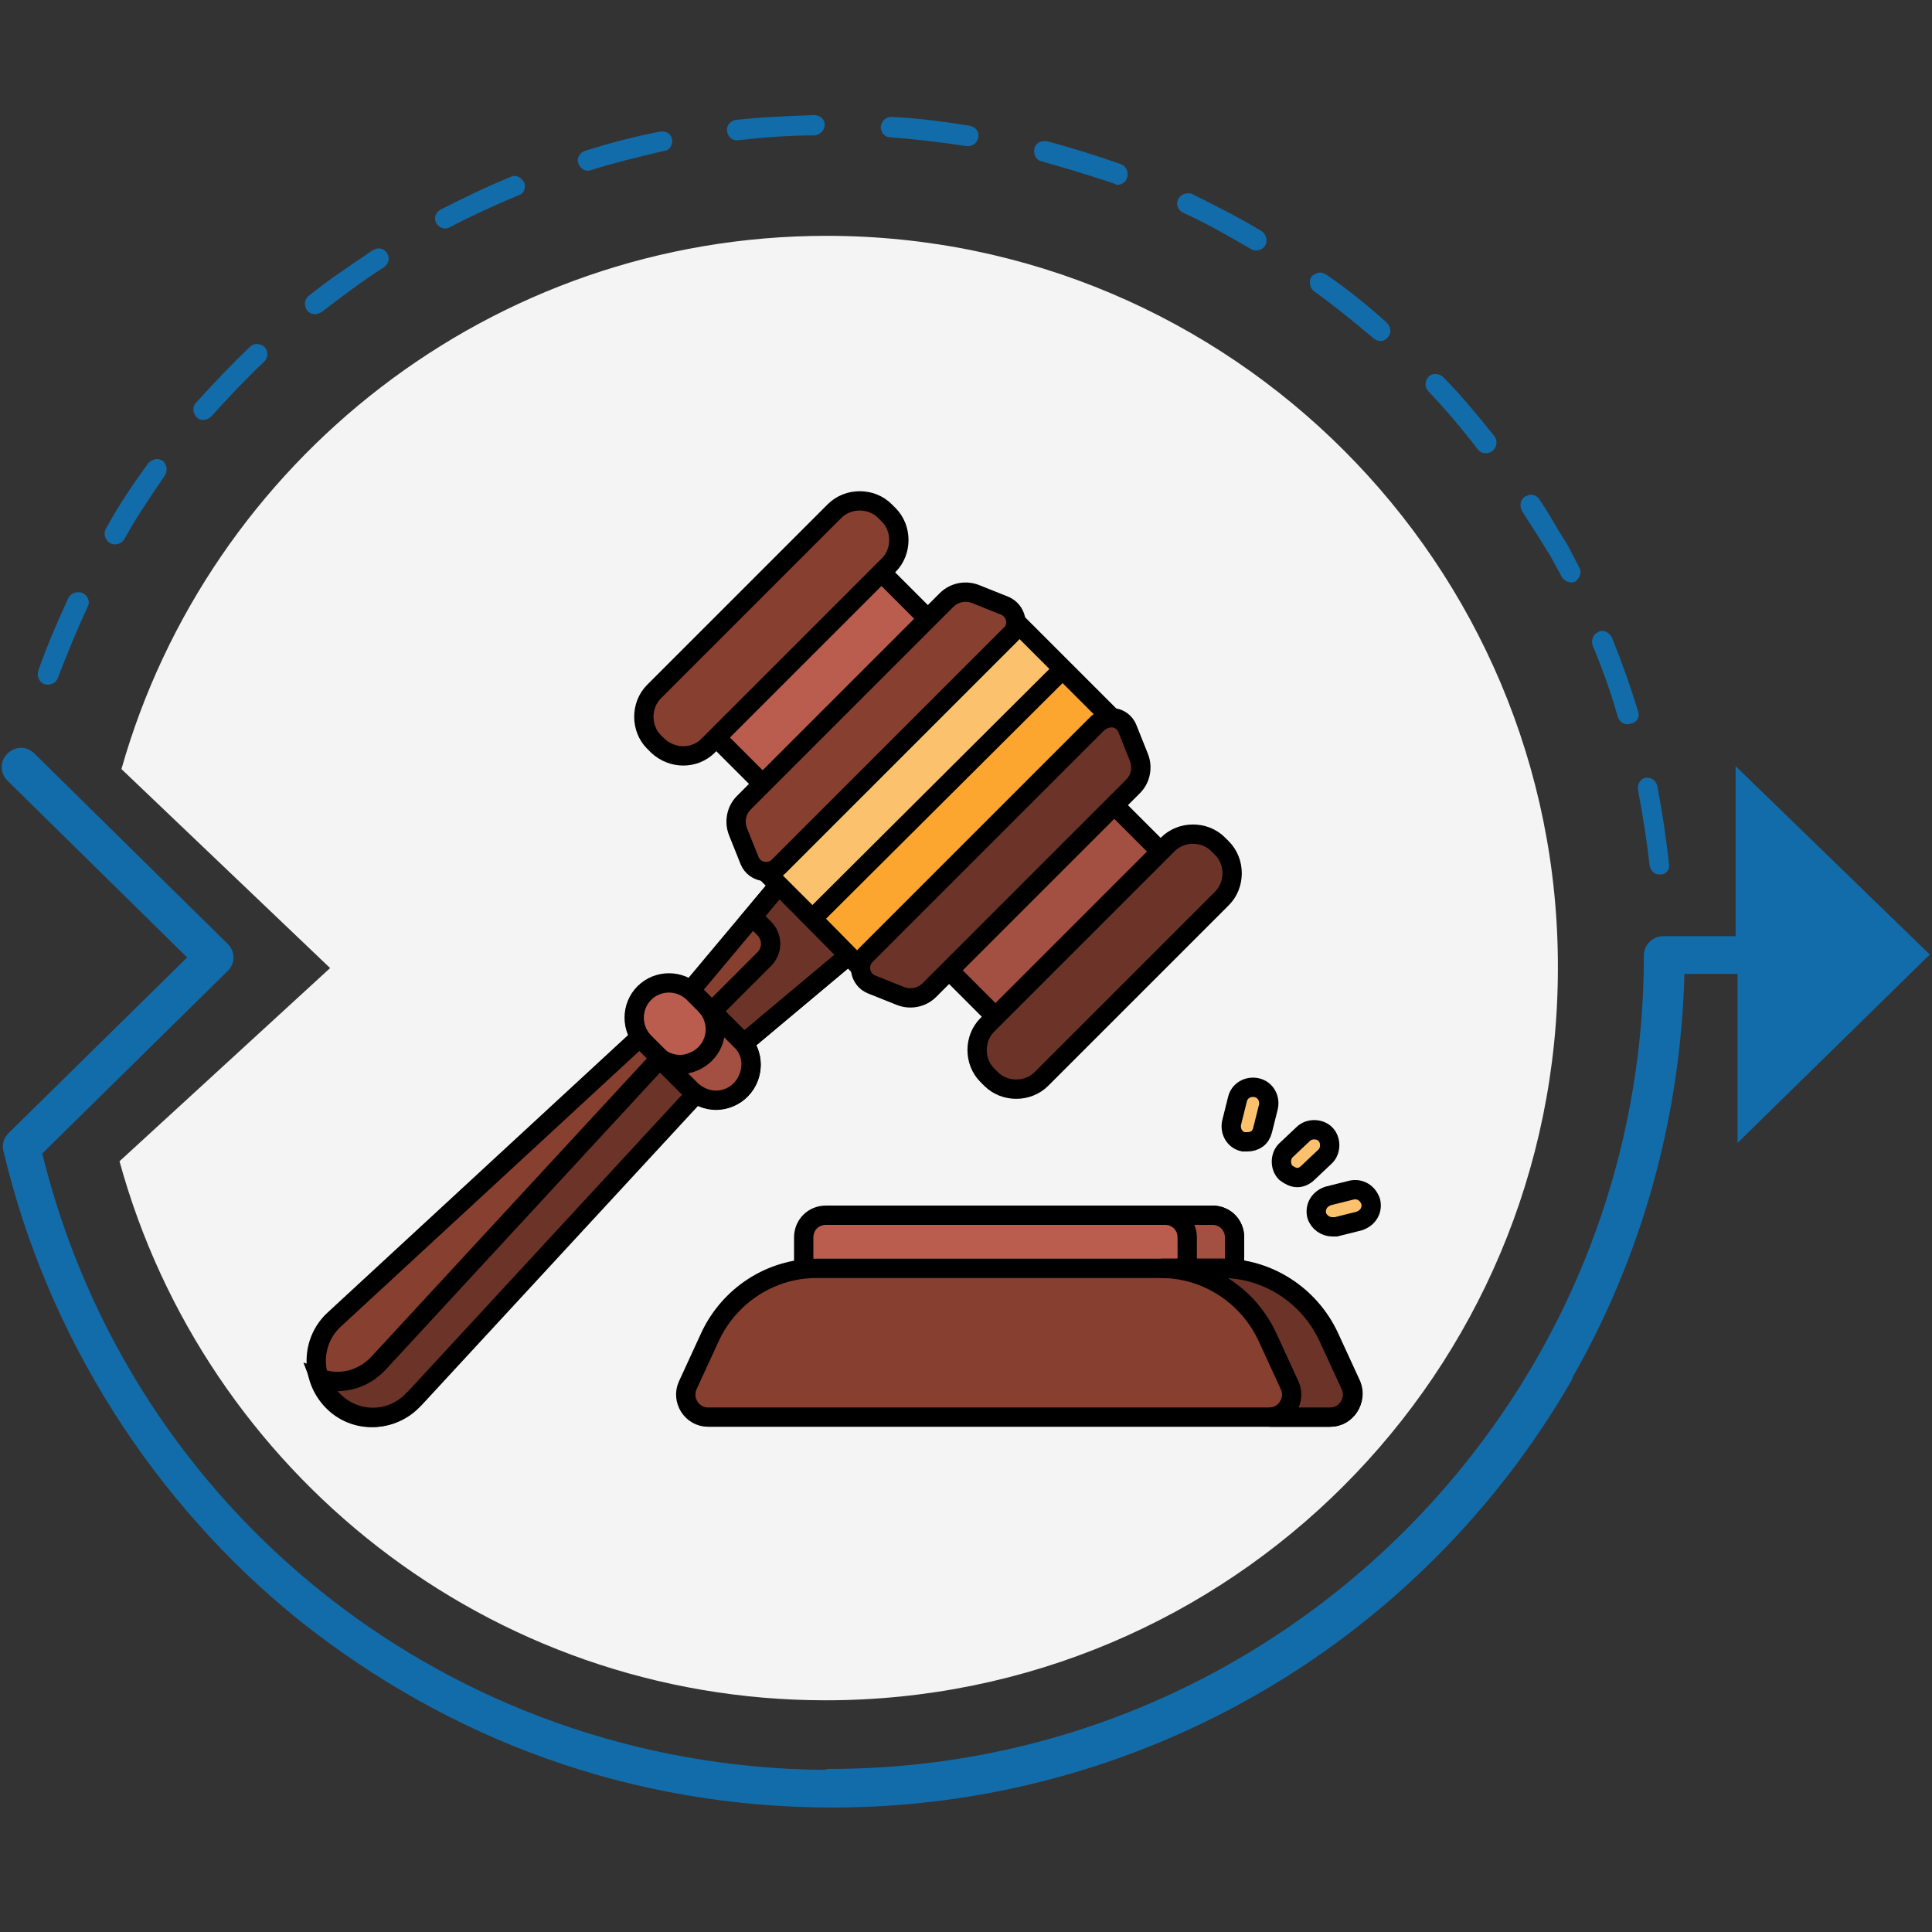 <?phpxml version="1.0" encoding="utf-8"?>
<!-- Generator: Adobe Illustrator 24.0.1, SVG Export Plug-In . SVG Version: 6.00 Build 0)  -->
<svg version="1.1" id="Camada_1" xmlns="http://www.w3.org/2000/svg" xmlns:xlink="http://www.w3.org/1999/xlink" x="0px" y="0px"
	 viewBox="0 0 200 200" style="enable-background:new 0 0 200 200;" xml:space="preserve">
<rect x="0" y="0" width="200" height="200" fill="#333333" stroke="none"/>
<style type="text/css">
	.st0{fill:#F4F4F4;}
	.st1{fill:#126CAA;}
	.st2{fill:#873F30;stroke:#000000;stroke-width:2;stroke-miterlimit:10;}
	.st3{fill:#6C3328;stroke:#000000;stroke-width:2;stroke-miterlimit:10;}
	.st4{fill:#BA5D4F;stroke:#000000;stroke-width:2;stroke-miterlimit:10;}
	.st5{fill:#A34F41;stroke:#000000;stroke-width:2;stroke-miterlimit:10;}
	.st6{fill:#FCC16D;stroke:#000000;stroke-width:2;stroke-miterlimit:10;}
	.st7{fill:#FCA62F;stroke:#000000;stroke-width:2;stroke-miterlimit:10;}
</style>
<g transform="matrix(1,0,0,1,-56.428,-535.386)">
	<path class="st0" d="M142,559.8c-34.7,0-64,23.4-73,55.2l21.6,20.6l-21.8,20c8.8,32.1,38.2,55.8,73.1,55.8
		c41.9,0,75.8-33.9,75.8-75.8C217.8,593.8,183.8,559.8,142,559.8z"/>
</g>
<g transform="matrix(1,0,0,1,-56.428,-535.386)">
	<path class="st1" d="M141.8,548.3c0-0.6-0.5-1-1.1-1h0c-2.7,0.1-5.4,0.2-8.1,0.5c-0.6,0.1-1,0.6-0.9,1.2c0.1,0.6,0.6,1,1.2,0.9
		c2.6-0.3,5.2-0.5,7.9-0.5C141.4,549.3,141.8,548.8,141.8,548.3z"/>
</g>
<g transform="matrix(1,0,0,1,-56.428,-535.386)">
	<path class="st1" d="M157.7,549.6c0.1-0.6-0.3-1.1-0.9-1.2c-2.6-0.4-5.3-0.8-8-0.9c0,0-0.1,0-0.1,0c-0.6,0-1,0.4-1.1,1
		c0,0.6,0.4,1.1,1,1.1c2.6,0.2,5.2,0.5,7.8,0.9C157.1,550.6,157.6,550.2,157.7,549.6z"/>
</g>
<g transform="matrix(1,0,0,1,-56.428,-535.386)">
	<path class="st1" d="M96.5,561.6c-0.2-0.3-0.5-0.5-0.9-0.5c-0.2,0-0.4,0.1-0.6,0.2c-2.2,1.5-4.5,3-6.6,4.7c-0.5,0.4-0.5,1-0.2,1.5
		c0.4,0.5,1,0.5,1.5,0.2c2.1-1.6,4.2-3.2,6.4-4.6C96.7,562.7,96.8,562.1,96.5,561.6z"/>
</g>
<g transform="matrix(1,0,0,1,-56.428,-535.386)">
	<path class="st1" d="M110.7,554.3c-0.2-0.4-0.6-0.7-1-0.7c-0.1,0-0.3,0-0.4,0.1c-2.5,1-4.9,2.2-7.3,3.4c-0.5,0.3-0.7,0.9-0.4,1.4
		s0.9,0.7,1.4,0.4c2.3-1.2,4.7-2.3,7.1-3.3C110.6,555.5,110.9,554.9,110.7,554.3z"/>
</g>
<g transform="matrix(1,0,0,1,-56.428,-535.386)">
	<path class="st1" d="M65.5,598.2c0.3-0.5,0-1.2-0.5-1.4c-0.1-0.1-0.3-0.1-0.5-0.1c-0.4,0-0.8,0.2-1,0.6c-1.1,2.4-2.2,4.9-3.1,7.5
		c-0.2,0.6,0.1,1.2,0.6,1.4c0.6,0.2,1.2-0.1,1.4-0.6C63.4,603,64.4,600.6,65.5,598.2z"/>
</g>
<g transform="matrix(1,0,0,1,-56.428,-535.386)">
	<path class="st1" d="M73.5,584.6c0.3-0.5,0.2-1.1-0.2-1.5c-0.2-0.1-0.4-0.2-0.6-0.2c-0.3,0-0.7,0.2-0.9,0.4
		c-1.6,2.2-3.1,4.4-4.4,6.8c-0.3,0.5-0.1,1.2,0.4,1.5c0.5,0.3,1.2,0.1,1.5-0.4C70.5,589,72,586.8,73.5,584.6z"/>
</g>
<g transform="matrix(1,0,0,1,-56.428,-535.386)">
	<path class="st1" d="M83.8,572.8c0.4-0.4,0.4-1.1,0-1.5c-0.2-0.2-0.5-0.3-0.8-0.3c-0.3,0-0.5,0.1-0.7,0.3c-1.9,1.8-3.8,3.8-5.6,5.8
		c-0.4,0.4-0.3,1.1,0.1,1.5c0.4,0.4,1.1,0.3,1.5-0.1C80.1,576.5,81.9,574.6,83.8,572.8z"/>
</g>
<g transform="matrix(1,0,0,1,-56.428,-535.386)">
	<path class="st1" d="M126,549.8c-0.1-0.5-0.5-0.8-1-0.8c-0.1,0-0.1,0-0.2,0c-2.6,0.5-5.3,1.2-7.8,2c-0.6,0.2-0.9,0.8-0.7,1.3
		c0.2,0.6,0.8,0.9,1.3,0.7c2.5-0.8,5.1-1.4,7.6-2C125.7,551,126.1,550.4,126,549.8z"/>
</g>
<g transform="matrix(1,0,0,1,-56.428,-535.386)">
	<path class="st1" d="M226,609c-0.8-2.6-1.7-5.1-2.7-7.6c-0.2-0.4-0.6-0.7-1-0.7c-0.1,0-0.3,0-0.4,0.1c-0.5,0.2-0.8,0.8-0.6,1.4
		c1,2.4,1.9,4.9,2.6,7.4c0.2,0.6,0.8,0.9,1.3,0.7C225.9,610.2,226.2,609.6,226,609z"/>
</g>
<g transform="matrix(1,0,0,1,-56.428,-535.386)">
	<path class="st1" d="M219.9,594.1c-0.4-0.8-0.8-1.5-1.2-2.3l0,0l-1-1.6c-0.6-1-1.2-2.1-1.9-3.1c-0.2-0.3-0.5-0.5-0.9-0.5
		c-0.2,0-0.4,0.1-0.6,0.2c-0.5,0.3-0.6,1-0.3,1.5c0.6,1,1.3,2,1.9,3l1,1.6c0.4,0.7,0.8,1.5,1.2,2.2c0.3,0.5,0.9,0.7,1.4,0.5
		C220,595.2,220.2,594.6,219.9,594.1z"/>
</g>
<g transform="matrix(1,0,0,1,-56.428,-535.386)">
	<path class="st1" d="M229.2,624.8c-0.3-2.7-0.7-5.4-1.2-8c-0.1-0.5-0.5-0.9-1-0.9c-0.1,0-0.1,0-0.2,0c-0.6,0.1-0.9,0.7-0.8,1.3
		c0.5,2.6,0.9,5.2,1.2,7.8c0.1,0.6,0.6,1,1.2,0.9C228.9,625.9,229.3,625.4,229.2,624.8z"/>
</g>
<g transform="matrix(1,0,0,1,-56.428,-535.386)">
	<path class="st1" d="M173.1,553.8c0.2-0.6-0.1-1.2-0.6-1.4c-2.5-0.9-5.1-1.7-7.7-2.4c-0.1,0-0.2,0-0.3,0c-0.5,0-0.9,0.3-1,0.8
		c-0.1,0.6,0.2,1.2,0.8,1.3c2.5,0.7,5.1,1.5,7.5,2.3C172.2,554.7,172.9,554.4,173.1,553.8z"/>
</g>
<g transform="matrix(1,0,0,1,-56.428,-535.386)">
	<path class="st1" d="M211.1,580.5c-1.7-2.1-3.4-4.2-5.3-6.1c-0.2-0.2-0.5-0.3-0.8-0.3c-0.3,0-0.5,0.1-0.7,0.3
		c-0.4,0.4-0.4,1.1,0,1.5c1.8,1.9,3.5,3.9,5.1,6c0.4,0.5,1,0.5,1.5,0.2C211.4,581.7,211.5,581,211.1,580.5z"/>
</g>
<g transform="matrix(1,0,0,1,-56.428,-535.386)">
	<path class="st1" d="M187.4,560.8c0.3-0.5,0.1-1.2-0.4-1.5c-2.3-1.4-4.7-2.6-7.1-3.8c-0.1-0.1-0.3-0.1-0.5-0.1
		c-0.4,0-0.8,0.2-1,0.6c-0.3,0.5,0,1.2,0.5,1.4c2.4,1.1,4.7,2.4,6.9,3.7C186.4,561.5,187.1,561.3,187.4,560.8z"/>
</g>
<g transform="matrix(1,0,0,1,-56.428,-535.386)">
	<path class="st1" d="M200.1,570.3c0.4-0.4,0.3-1.1-0.1-1.5c-2-1.8-4.1-3.5-6.3-5c-0.2-0.1-0.4-0.2-0.6-0.2c-0.3,0-0.7,0.2-0.9,0.4
		c-0.3,0.5-0.2,1.1,0.2,1.5c2.1,1.5,4.2,3.2,6.2,4.9C199.1,570.8,199.7,570.8,200.1,570.3z"/>
</g>
<g transform="matrix(1,0,0,1,-56.428,-535.386)">
	<path class="st1" d="M236.1,614.7v17.6h-7.5c-1.1,0-2,0.9-2,2c0,46.4-37.8,84.2-84.2,84.2c-0.2,0-0.4,0-0.6,0.1
		c-38.6-0.3-71.8-26.4-81-63.8L80,635.9c0.4-0.4,0.6-0.9,0.6-1.4c0-0.5-0.2-1-0.6-1.4l-20-19.7c-0.4-0.4-0.9-0.6-1.4-0.6
		c-0.5,0-1,0.2-1.4,0.6c-0.8,0.8-0.8,2,0,2.8l18.6,18.3l-18.5,18.2c-0.5,0.5-0.7,1.2-0.5,1.9c4.5,19,15.4,36.3,30.7,48.6
		c7.7,6.1,16.2,10.9,25.4,14.2c9.5,3.4,19.5,5.1,29.7,5.1c15.8,0,31.2-4.2,44.8-12.2c13.1-7.7,24.1-18.8,31.7-32
		c0.1-0.1,0.1-0.2,0.1-0.3c7.2-12.6,11.2-26.9,11.6-41.8h5.5v17.5l19.9-19.5L236.1,614.7z"/>
</g>
<g>
	<g>
		<g>
			<g>
				<g>
					<path class="st2" d="M76.6,108.2l-5.4-5.4l-36.6,33.8c-2.4,2.2-2.5,6-0.2,8.4s6.1,2.3,8.4-0.2L76.6,108.2z"/>
					<path class="st3" d="M42.7,145c-2.3,2.3-5.9,2.3-8.2,0c-0.7-0.7-1.1-1.5-1.4-2.3c2,0.7,4.3,0.2,5.9-1.4
						c0.1-0.1,0.1-0.1,0.2-0.2l33.8-36.6l3.7,3.7l-33.8,36.6C42.8,144.9,42.7,144.9,42.7,145L42.7,145z"/>
				</g>
				<path class="st2" d="M81.9,90.1l-12.4,14.8l5.1,5.1l14.8-12.4L81.9,90.1z"/>
				<path class="st3" d="M81.9,90.1l-4,4.8l1.2,1.2c0.9,0.9,0.9,2.3,0,3.2l-7.6,7.6l3.1,3.1l14.8-12.4L81.9,90.1z"/>
				<g>
					<path class="st4" d="M71.6,112.8l-4.9-4.9c-1.4-1.4-1.4-3.7,0-5.1c1.4-1.4,3.7-1.4,5.1,0l4.9,4.9c1.4,1.4,1.4,3.7,0,5.1
						C75.3,114.2,73,114.2,71.6,112.8z"/>
					<path class="st5" d="M76.7,112.8c-0.7,0.7-1.6,1.1-2.6,1.1c-0.9,0-1.9-0.4-2.6-1.1l-3.7-3.7c0.7,0.7,1.6,1.1,2.6,1.1
						c0.9,0,1.9-0.4,2.6-1.1c1.4-1.4,1.4-3.7,0-5.1l3.7,3.7C78.1,109,78.1,111.3,76.7,112.8z"/>
				</g>
			</g>
			<g>
				<g>
					<path class="st4" d="M88.3,56.3l10.9,10.9L82.1,84.3L71.2,73.4L88.3,56.3z"/>
				</g>
				<g>
					<path class="st5" d="M106,108.2L95.1,97.3l17.1-17.1l10.9,10.9L106,108.2z"/>
				</g>
			</g>
			<g>
				<path class="st2" d="M68.1,77.2l-0.4-0.4c-1.4-1.4-1.4-3.8,0-5.2l18.7-18.7c1.4-1.4,3.8-1.4,5.2,0l0.4,0.4
					c1.4,1.4,1.4,3.8,0,5.2L73.3,77.2C71.9,78.6,69.6,78.6,68.1,77.2L68.1,77.2z"/>
				<path class="st3" d="M102.2,111.3l0.4,0.4c1.4,1.4,3.8,1.4,5.2,0l18.7-18.7c1.4-1.4,1.4-3.8,0-5.2l-0.4-0.4
					c-1.4-1.4-3.8-1.4-5.2,0l-18.7,18.7C100.8,107.5,100.8,109.9,102.2,111.3L102.2,111.3z"/>
				<g>
					<path class="st6" d="M104,63.2l12.2,12.2l-25.9,25.9L78.1,89.1L104,63.2z"/>
					<path class="st7" d="M84.1,95.1L110,69.3l6.2,6.2l-25.9,25.9L84.1,95.1z"/>
					<path class="st2" d="M104,62.7l-3-1.2c-1-0.4-2.2-0.2-3,0.6L77,83.1c-0.8,0.8-1,2-0.6,3l1.2,3c0.5,1.2,2.1,1.5,3,0.6l24-24
						C105.6,64.8,105.2,63.2,104,62.7L104,62.7z"/>
					<path class="st3" d="M116.7,75.4l1.2,3c0.4,1,0.2,2.2-0.6,3l-21.1,21.1c-0.8,0.8-2,1-3,0.6l-3-1.2c-1.2-0.5-1.5-2.1-0.6-3
						l24-24C114.7,73.9,116.2,74.2,116.7,75.4L116.7,75.4z"/>
				</g>
			</g>
		</g>
		<g>
			<g>
				<path class="st4" d="M127.8,134.4H83.2v-6.3c0-1.3,1-2.3,2.3-2.3h40c1.3,0,2.3,1,2.3,2.3L127.8,134.4z"/>
				<path class="st5" d="M127.8,128.1v6.3h-4.9v-6.3c0-1.3-1-2.3-2.3-2.3h4.9C126.8,125.8,127.8,126.8,127.8,128.1z"/>
			</g>
			<path class="st2" d="M137.7,146.7H73.3c-1.7,0-2.8-1.8-2.1-3.3l2.3-5c2-4.3,6.3-7.1,11-7.1h42.1c4.7,0,9,2.8,11,7.1l2.3,5
				C140.5,144.9,139.4,146.7,137.7,146.7z"/>
			<path class="st3" d="M137.7,146.7h-6.3c1.7,0,2.8-1.8,2.1-3.3l-2.3-5c-2-4.3-6.3-7.1-11-7.1h6.3c4.7,0,9,2.8,11,7.1l2.3,5
				C140.5,144.9,139.4,146.7,137.7,146.7z"/>
			<g>
				<g id="XMLID_3_">
					<path class="st6" d="M134.3,121.9c-0.4,0-0.8-0.2-1.2-0.5c-0.6-0.6-0.6-1.7,0-2.3l1.8-1.7c0.6-0.6,1.7-0.6,2.3,0
						c0.6,0.6,0.6,1.7,0,2.3l-1.8,1.7C135.1,121.7,134.7,121.9,134.3,121.9L134.3,121.9z"/>
				</g>
				<g id="XMLID_2_">
					<path class="st6" d="M129.1,118.2c-0.1,0-0.3,0-0.4,0c-0.9-0.2-1.4-1.1-1.2-2l0.6-2.4c0.2-0.9,1.1-1.4,2-1.2
						c0.9,0.2,1.4,1.1,1.2,2l-0.6,2.4C130.5,117.8,129.9,118.2,129.1,118.2z"/>
				</g>
				<g id="XMLID_1_">
					<path class="st6" d="M137.9,127c-0.7,0-1.4-0.5-1.6-1.2c-0.2-0.9,0.3-1.7,1.2-2l2.4-0.6c0.9-0.2,1.7,0.3,2,1.2
						c0.2,0.9-0.3,1.7-1.2,2l-2.4,0.6C138.1,127,138,127,137.9,127z"/>
				</g>
			</g>
		</g>
	</g>
</g>
</svg>
